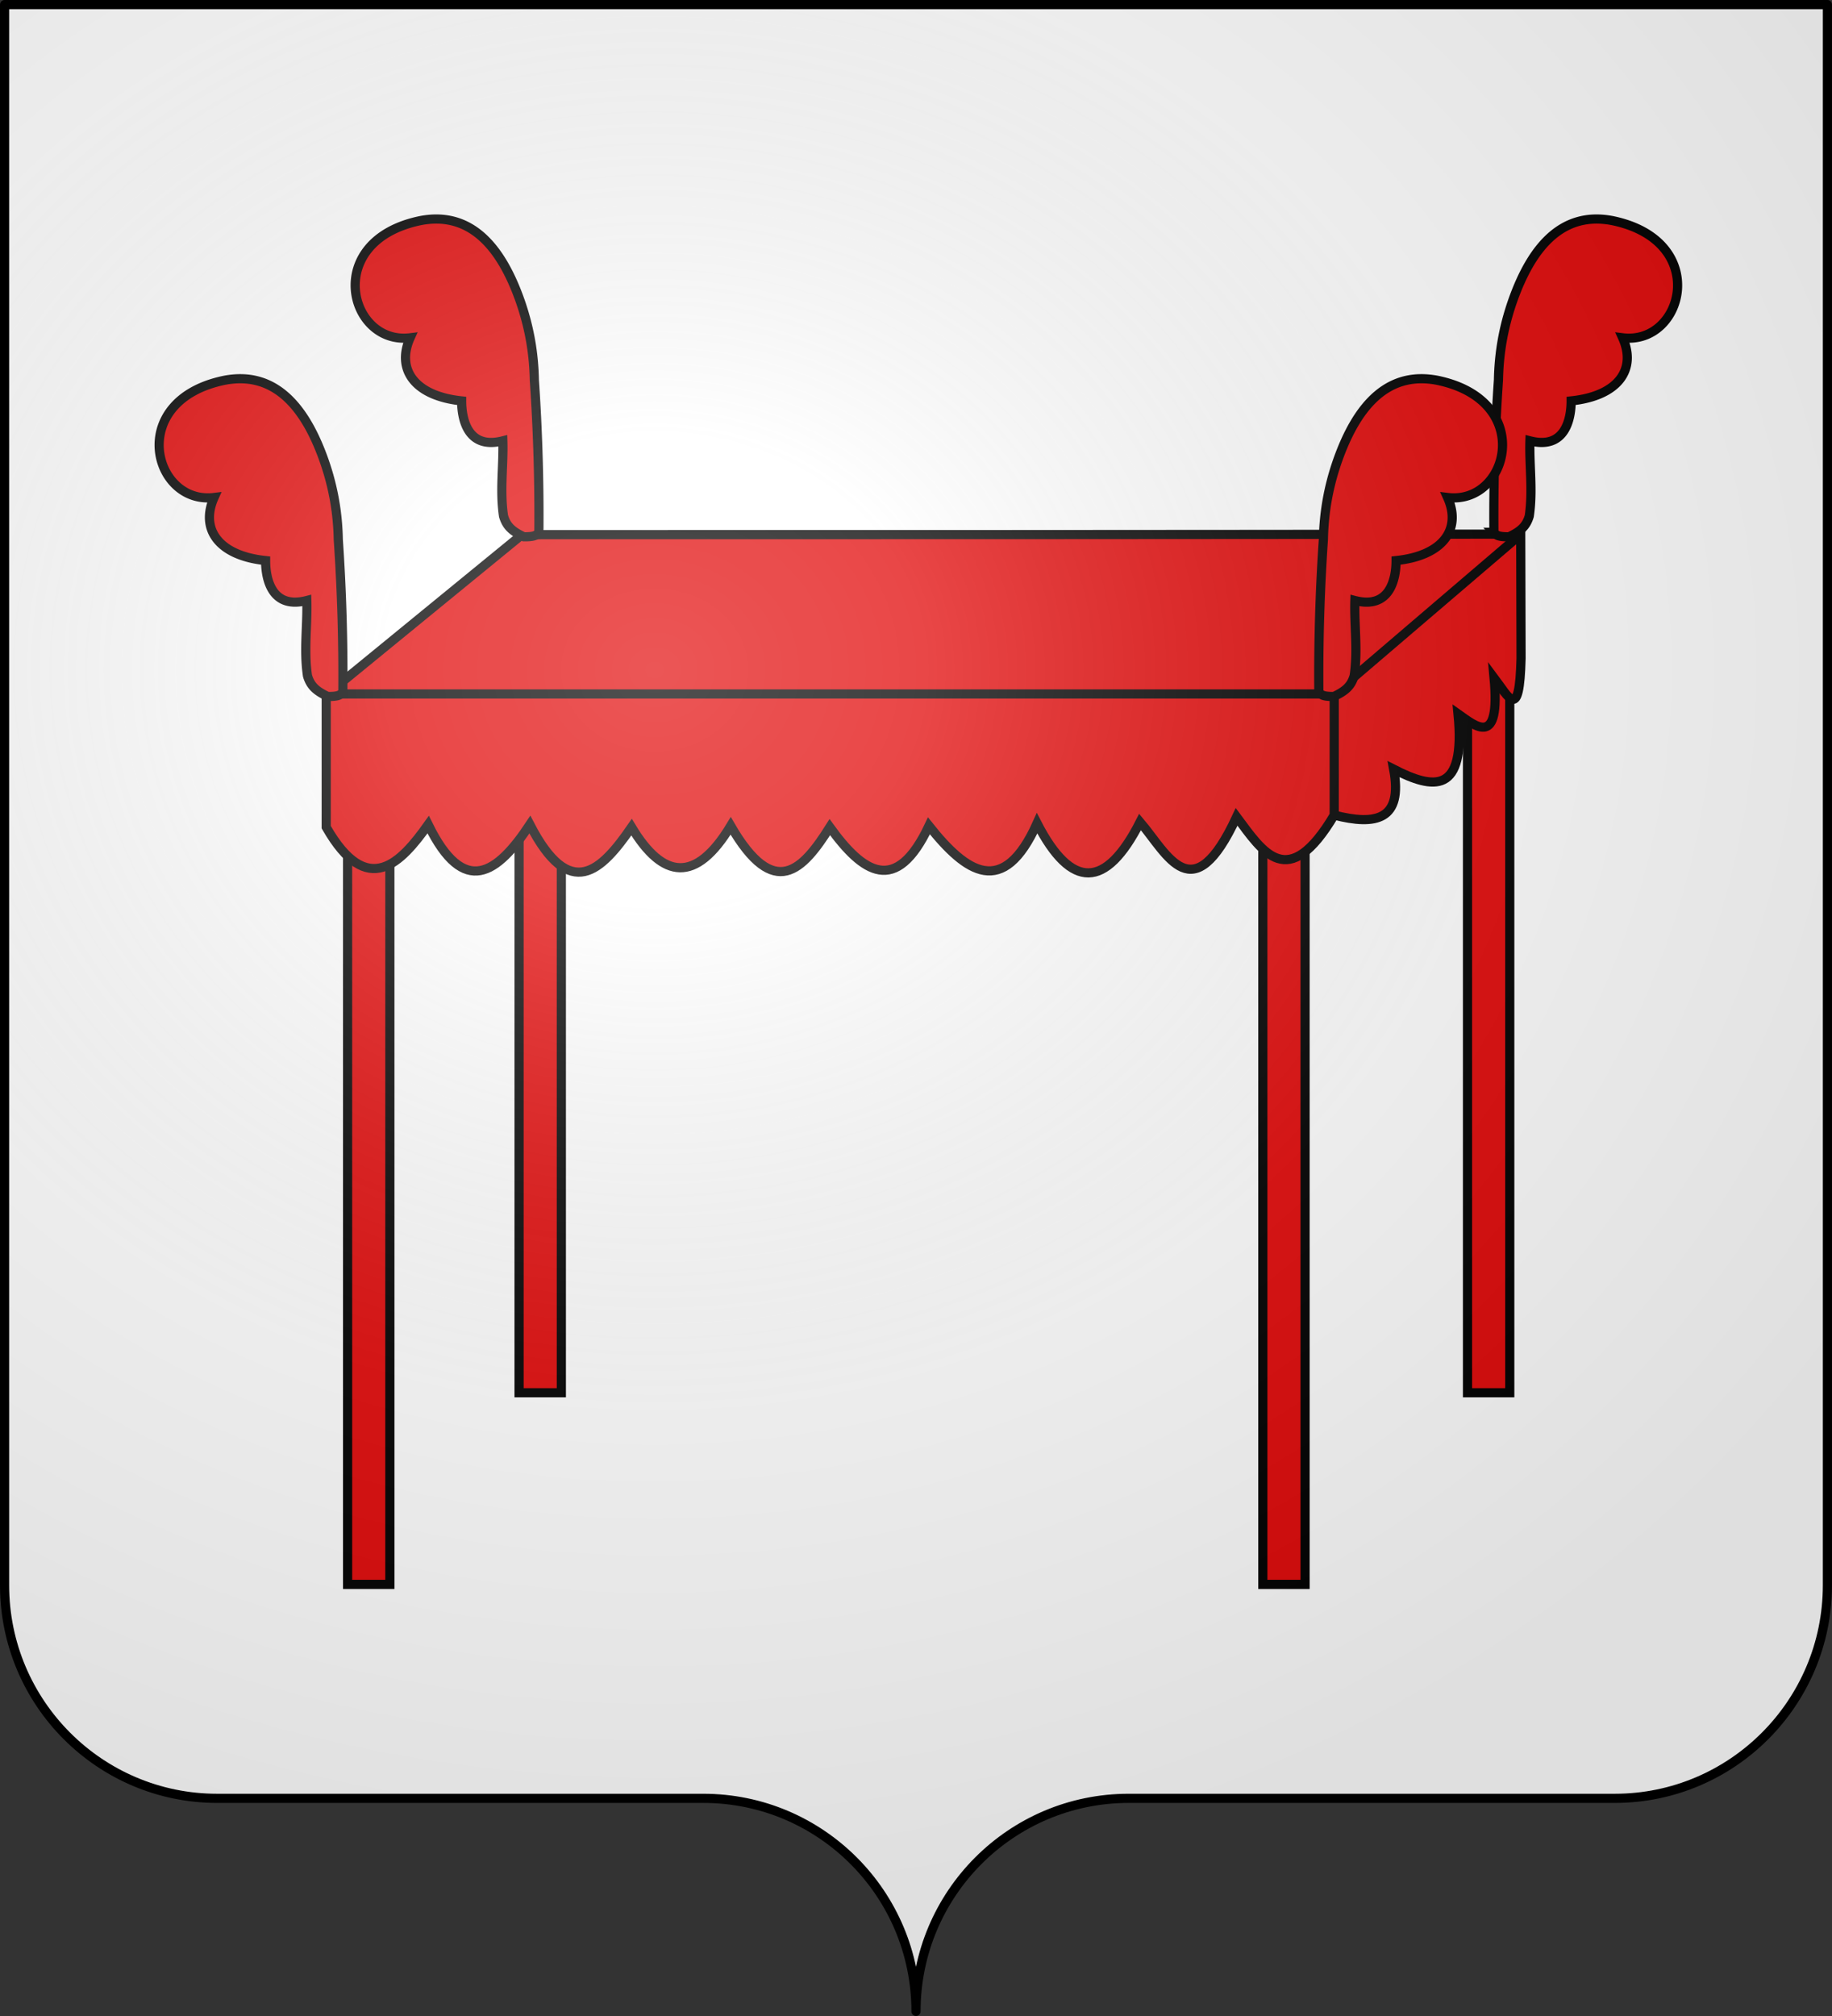 <svg xmlns="http://www.w3.org/2000/svg" xmlns:xlink="http://www.w3.org/1999/xlink" width="600.003" height="660" version="1.0"><rect width="100%" height="100%" fill="#333333" stroke="none"/><desc>Flag of Canton of Valais (Wallis)</desc><defs><g id="c"><path id="b" d="M0 0v1h.5z" transform="rotate(18 3.157 -.5)"/><use xlink:href="#b" width="810" height="540" transform="scale(-1 1)"/></g><g id="d"><use xlink:href="#c" width="810" height="540" transform="rotate(72)"/><use xlink:href="#c" width="810" height="540" transform="rotate(144)"/></g><radialGradient xlink:href="#a" id="e" cx="285.186" cy="200.448" r="300" fx="285.186" fy="200.448" gradientTransform="matrix(1.551 0 0 1.35 -152.894 151.099)" gradientUnits="userSpaceOnUse"/><linearGradient id="a"><stop offset="0" style="stop-color:white;stop-opacity:.314"/><stop offset=".19" style="stop-color:white;stop-opacity:.251"/><stop offset=".6" style="stop-color:#6b6b6b;stop-opacity:.125"/><stop offset="1" style="stop-color:black;stop-opacity:.125"/></linearGradient></defs><g style="display:inline"><g style="fill:#fff"><g style="fill:#fff;stroke:none;display:inline"><path d="M375 860.862c0-38.504 31.203-69.753 69.65-69.753h159.2c38.447 0 69.65-31.25 69.65-69.754V203.862h-597v517.493c0 38.504 31.203 69.754 69.65 69.754h159.2c38.447 0 69.65 31.25 69.65 69.753" style="fill:#fff;fill-opacity:1;fill-rule:nonzero;stroke:none;display:inline" transform="translate(-75 -202.362)"/></g></g></g><g style="display:inline"><path d="M2150.403 214.523h14.51V491.18h-14.51zM2209.272 148.753h14.51v276.655h-14.51zM2464.603 214.523h14.51V491.18h-14.51zM2534.871 148.753h14.51v276.655h-14.51z" style="fill:#e20909;stroke:#000;stroke-width:3.146;stroke-miterlimit:4;stroke-opacity:1" transform="matrix(.954 0 0 .954 -1937.642 50.124)"/><path d="M2143.06 185.594h346.05l63.918-54.656m-63.917 54.656v41.59m-278.833-96.246-67.218 54.978v45.4c14.236 24.885 25.747 12.112 35.006-.883 12.338 25.211 23.744 16.857 34.914 0 13.844 26.77 24.55 15.886 34.913.884 10.778 17.94 22.074 19.317 34.03-.442 15.032 25.97 24.795 15.06 34.03.442 11.342 15.685 22.685 23.59 34.029-.442 12.83 16.123 25.459 24.987 37.123-.884 11.785 22.846 23.57 22.674 35.355-.442 9.537 11.2 17.983 30.911 33.146-1.768 9.053 12.14 17.594 26.12 33.505-.597 14.375 3.667 23.644 1.707 20.412-15.755 13.542 6.902 24.846 9.006 22.097-19.003 5.99 4.2 14.633 11.946 12.374-12.374 5.124 6.797 8.716 15.169 9.264-6.63l-.115-42.676c-114.365.191-228.615.191-342.865.191z" style="fill:#e20909;stroke:#000;stroke-width:3.146;stroke-miterlimit:4;stroke-opacity:1" transform="matrix(.954 0 0 .954 -1937.642 50.124)"/><path d="M2148.77 184.913a683 683 0 0 0-1.562-52.286c-.176-9.42-1.789-18.13-4.665-26.519-7.233-20.943-18.38-31.227-34.432-28.145-33.894 6.99-24.516 42.835-3.536 40.217-4.814 10.703 1.32 19.946 17.678 21.655-.016 6.08 1.995 16.84 14.142 13.7.272 8.44-1.07 16.958.232 25.811 1.033 3.537 3.02 5.254 6.969 7.125 4.303.054 4.47-.812 5.174-1.558zM2216.074 130.112a683 683 0 0 0-1.562-52.285c-.176-9.422-1.789-18.131-4.665-26.52-7.233-20.943-18.38-31.227-34.432-28.145-33.894 6.99-24.516 42.835-3.536 40.217-4.814 10.704 1.32 19.946 17.678 21.655-.016 6.081 1.995 16.84 14.142 13.7.272 8.44-1.07 16.958.232 25.811 1.033 3.537 3.02 5.255 6.969 7.125 4.303.054 4.47-.812 5.174-1.558zM2543.937 130.112a683 683 0 0 1 1.562-52.285c.176-9.422 1.789-18.131 4.665-26.52 7.233-20.943 18.379-31.227 34.432-28.145 33.894 6.99 24.516 42.835 3.535 40.217 4.815 10.704-1.32 19.946-17.678 21.655.016 6.081-1.994 16.84-14.142 13.7-.272 8.44 1.07 16.958-.232 25.811-1.032 3.537-3.02 5.255-6.968 7.125-4.304.054-4.47-.812-5.174-1.558z" style="fill:#e20909;stroke:#000;stroke-width:3.146;stroke-linecap:butt;stroke-linejoin:miter;stroke-opacity:1" transform="matrix(.954 0 0 .954 -1937.642 50.124)"/><path d="M2483.833 184.913a683 683 0 0 1 1.562-52.286c.176-9.42 1.788-18.13 4.665-26.519 7.233-20.943 18.379-31.227 34.432-28.145 33.894 6.99 24.515 42.835 3.535 40.217 4.815 10.703-1.32 19.946-17.678 21.655.016 6.08-1.994 16.84-14.142 13.7-.272 8.44 1.07 16.958-.232 25.811-1.032 3.537-3.02 5.254-6.968 7.125-4.304.054-4.47-.812-5.174-1.558z" style="fill:#e20909;stroke:#000;stroke-width:3.146;stroke-linecap:butt;stroke-linejoin:miter;stroke-opacity:1" transform="matrix(.954 0 0 .954 -1937.642 50.124)"/></g><g style="display:inline"><path d="M76.5 203.862v517.491c0 38.505 31.203 69.755 69.65 69.755h159.2c38.447 0 69.65 31.25 69.65 69.754 0-38.504 31.203-69.754 69.65-69.754h159.2c38.447 0 69.65-31.25 69.65-69.755v-517.49z" style="fill:url(#e);fill-opacity:1;fill-rule:evenodd;stroke:none;stroke-width:3;stroke-linecap:butt;stroke-linejoin:miter;stroke-miterlimit:4;stroke-dasharray:none;stroke-opacity:1;display:inline" transform="translate(-75 -202.362)"/></g><g style="display:inline"><path d="M302.06 658.5c0-38.504 31.203-69.753 69.65-69.753h159.2c38.446 0 69.65-31.25 69.65-69.754V1.5h-597v517.493c0 38.504 31.203 69.754 69.65 69.754h159.2c38.446 0 69.65 31.25 69.65 69.753" style="fill:none;fill-opacity:1;fill-rule:nonzero;stroke:#000;stroke-width:3;stroke-linecap:round;stroke-linejoin:round;stroke-miterlimit:4;stroke-dasharray:none;stroke-dashoffset:0;stroke-opacity:1;display:inline" transform="translate(-2.06)"/></g></svg>
